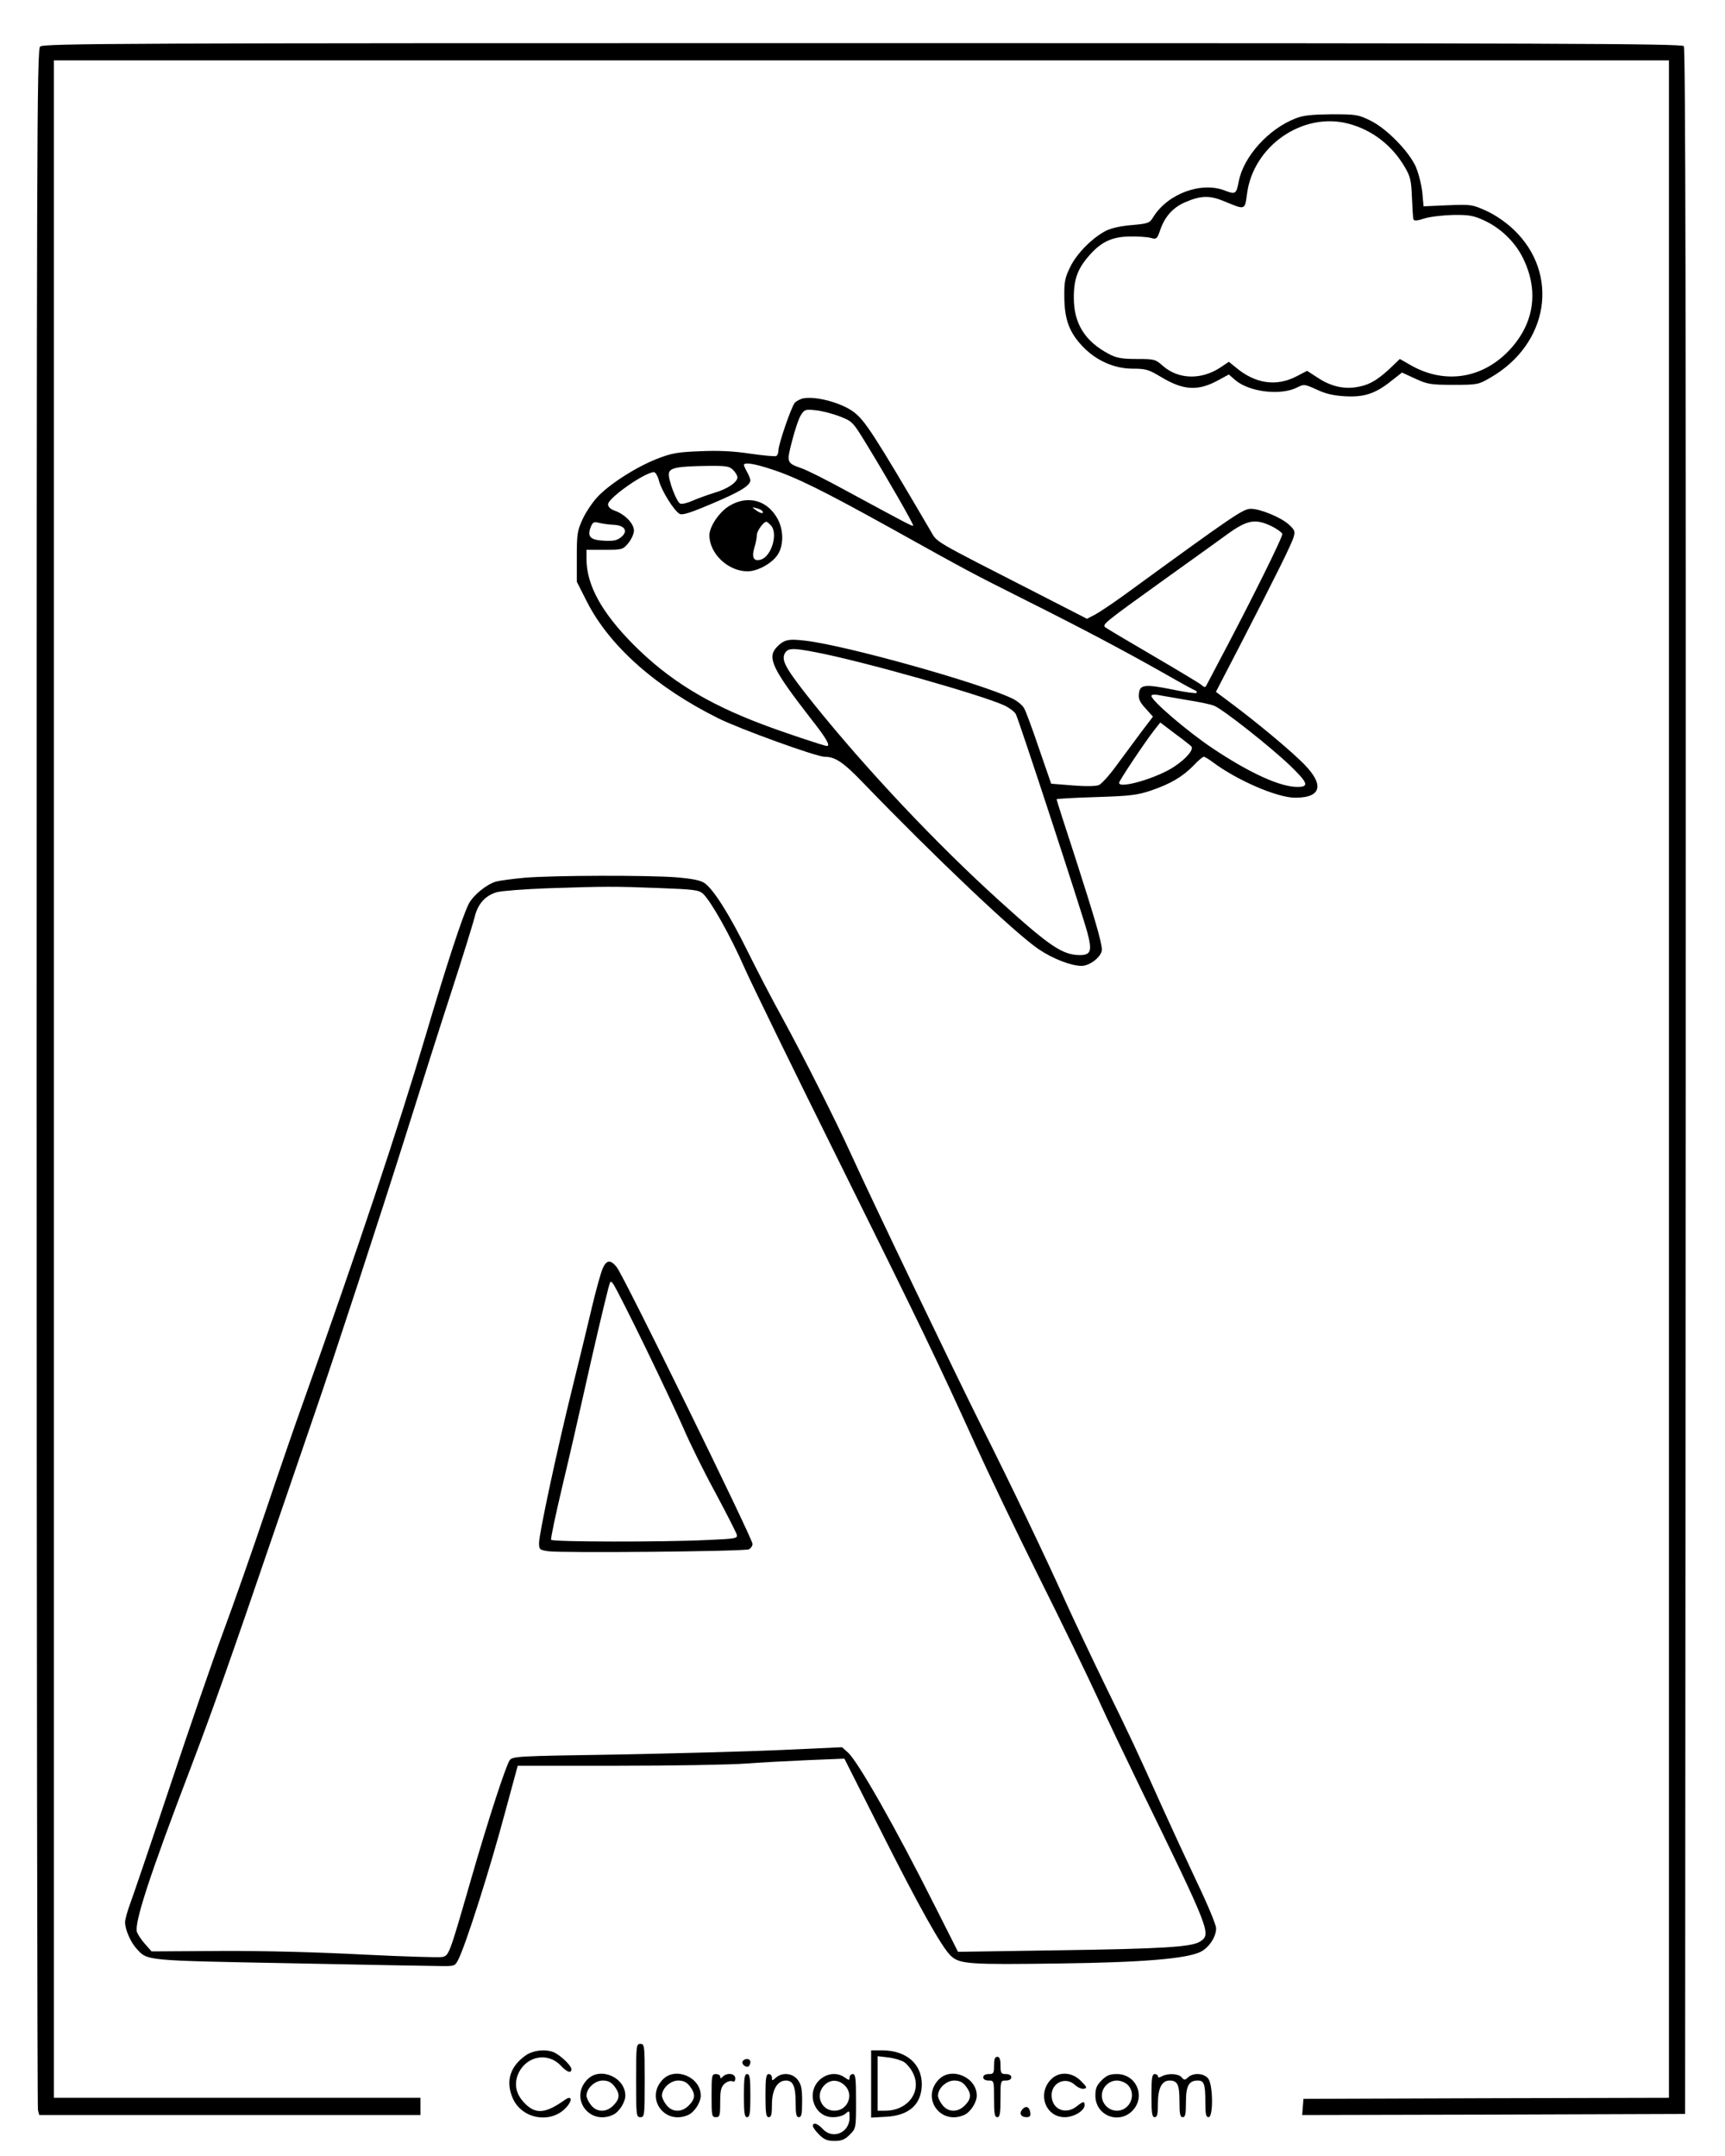<?xml version="1.0" standalone="no"?>
<!DOCTYPE svg PUBLIC "-//W3C//DTD SVG 20010904//EN"
 "http://www.w3.org/TR/2001/REC-SVG-20010904/DTD/svg10.dtd">
<svg version="1.0" xmlns="http://www.w3.org/2000/svg"
 width="800pt" height="1000pt" viewBox="0 0 800 1000"
 preserveAspectRatio="xMidYMid meet">

<g transform="translate(0,1000) scale(0.1,-0.1)"
fill="#000000" stroke="none">
<path d="M186 9784 c-15 -14 -16 -462 -16 -4782 0 -2622 3 -4777 6 -4789 l6
-23 884 0 884 0 0 40 0 40 -850 0 -850 0 0 4725 0 4725 3745 0 3745 0 0 -4725
0 -4725 -847 -2 -848 -3 -3 -38 -3 -37 888 2 888 3 3 4789 c1 3532 -1 4792 -9
4802 -10 12 -628 14 -3810 14 -3439 0 -3799 -1 -3813 -16z"/>
<path d="M6009 9451 c-127 -49 -242 -178 -264 -292 -11 -59 -16 -62 -64 -43
-109 43 -265 -14 -332 -122 -18 -29 -23 -31 -100 -38 -51 -4 -96 -14 -121 -27
-62 -32 -135 -105 -165 -168 -24 -49 -28 -67 -27 -141 1 -103 24 -164 87 -229
62 -64 145 -101 230 -101 62 0 74 -4 134 -40 102 -61 170 -65 264 -13 l48 26
31 -27 c66 -55 212 -72 288 -32 29 15 33 14 89 -11 41 -20 79 -28 131 -31 88
-5 140 12 213 70 l51 40 61 -28 c56 -26 72 -29 177 -29 113 0 116 1 173 34
270 156 321 481 108 685 -38 36 -86 69 -128 88 -66 30 -71 30 -179 26 l-112
-5 -6 66 c-4 37 -18 90 -31 120 -34 72 -134 174 -208 211 -57 28 -66 30 -181
30 -92 -1 -132 -5 -167 -19z m246 -25 c109 -29 201 -100 260 -201 25 -42 30
-61 33 -139 2 -50 5 -96 7 -103 3 -8 16 -8 52 4 26 8 86 15 133 16 72 1 94 -3
142 -25 74 -34 138 -94 176 -165 81 -155 60 -312 -59 -438 -123 -130 -295
-158 -451 -72 l-56 32 -49 -47 c-62 -57 -101 -77 -161 -85 -59 -7 -116 8 -174
47 l-46 30 -50 -26 c-93 -48 -191 -34 -281 42 l-32 26 -40 -27 c-89 -58 -194
-55 -266 8 -35 31 -40 32 -122 32 -70 0 -94 5 -128 23 -112 59 -163 142 -163
261 0 89 19 138 76 201 53 59 103 82 183 83 36 1 80 -2 96 -6 29 -8 31 -7 47
40 21 59 58 100 112 124 76 33 116 34 187 4 94 -39 92 -40 102 34 28 224 259
384 472 327z"/>
<path d="M3729 8153 c-15 -2 -34 -12 -43 -21 -16 -19 -76 -192 -76 -222 0 -10
-4 -22 -10 -25 -5 -3 -60 2 -122 11 -79 12 -149 15 -233 11 -105 -4 -131 -9
-200 -36 -98 -39 -221 -118 -276 -178 -22 -24 -53 -70 -67 -101 -24 -52 -27
-68 -27 -173 l0 -117 47 -93 c105 -206 320 -397 610 -541 98 -49 454 -178 492
-178 50 0 88 -26 181 -123 328 -340 701 -694 811 -769 66 -45 152 -78 200 -78
39 0 94 44 94 75 0 33 -32 143 -120 417 -50 152 -90 278 -90 281 0 2 82 7 183
10 158 5 191 9 254 30 91 31 147 64 198 116 21 23 43 41 48 41 4 0 23 -11 40
-24 113 -85 300 -166 384 -166 129 0 137 67 21 175 -70 67 -204 177 -306 254
l-83 62 115 222 c165 320 237 465 246 498 7 25 4 32 -25 58 -38 33 -131 71
-174 71 -36 0 -77 -28 -586 -399 -55 -40 -117 -81 -137 -92 l-37 -19 -238 122
c-487 249 -455 230 -488 287 -262 447 -305 513 -357 551 -57 42 -170 72 -229
63z m167 -85 c57 -22 60 -26 120 -124 99 -162 223 -378 219 -382 -4 -4 -28 9
-320 167 -82 45 -170 89 -195 98 -73 26 -73 26 -46 130 13 51 31 104 41 119
16 25 21 26 69 21 29 -3 79 -16 112 -29z m-320 -244 c113 -36 242 -100 554
-273 377 -210 367 -204 627 -335 262 -131 458 -235 647 -342 71 -41 134 -75
140 -77 6 -2 8 -7 5 -11 -3 -3 -51 3 -107 15 -133 27 -156 24 -160 -18 -3 -25
4 -40 31 -69 l34 -38 -57 -75 c-31 -42 -82 -111 -114 -154 -31 -43 -67 -82
-79 -88 -14 -6 -60 -7 -122 -2 l-100 8 -56 162 c-30 89 -61 173 -69 187 -7 14
-32 35 -55 46 -149 72 -766 245 -957 268 -82 10 -102 6 -137 -31 -44 -48 -18
-101 157 -327 72 -91 95 -130 77 -130 -12 0 -210 66 -301 101 -257 97 -433
206 -595 368 -148 149 -219 277 -219 398 l0 43 84 0 c82 0 85 1 110 31 14 17
26 43 26 58 0 32 -41 75 -88 92 -21 7 -32 18 -32 30 0 29 171 149 213 149 7 0
18 -19 24 -43 13 -46 68 -134 94 -150 13 -8 50 4 151 47 131 55 178 84 178
109 -1 7 -7 23 -15 37 -8 14 -14 28 -15 33 0 14 48 7 126 -19z m-176 -4 c11
-11 20 -26 20 -34 0 -23 -48 -55 -108 -72 -29 -9 -74 -25 -99 -36 -24 -11 -50
-17 -58 -14 -17 6 -57 112 -53 140 4 26 37 33 176 35 90 1 104 -1 122 -19z
m-556 -254 c53 -2 71 -29 37 -57 -19 -16 -36 -19 -79 -17 -64 3 -79 18 -63 62
10 25 15 27 39 21 15 -4 45 -8 66 -9z m3054 -7 c24 -12 46 -28 49 -35 4 -11
-144 -310 -300 -604 -21 -41 -44 -83 -49 -93 -8 -17 -11 -17 -26 -4 -9 8 -111
69 -227 137 -115 67 -214 126 -220 131 -13 13 -2 22 265 214 118 85 253 181
299 215 95 69 132 76 209 39z m-2116 -584 c216 -41 770 -198 876 -247 23 -11
47 -29 53 -40 14 -26 303 -909 331 -1010 24 -89 18 -108 -36 -108 -80 2 -137
40 -370 251 -292 264 -618 610 -866 919 -122 153 -146 194 -132 226 14 29 35
30 144 9z m1718 -221 c58 -9 117 -21 132 -28 41 -17 259 -189 350 -276 84 -81
91 -100 35 -100 -80 0 -221 64 -393 179 -114 76 -284 221 -284 243 0 6 12 8
28 5 15 -3 74 -13 132 -23z m24 -215 c15 -13 -20 -56 -77 -94 -76 -52 -257
-106 -257 -76 0 10 119 188 162 243 l29 37 67 -51 c37 -27 71 -54 76 -59z"/>
<path d="M3383 7654 c-47 -28 -93 -96 -93 -137 0 -85 87 -167 177 -167 44 0
108 34 136 72 31 41 33 114 5 168 -46 89 -139 116 -225 64z m153 -25 c8 -14
-10 -11 -32 6 -18 13 -18 14 4 8 12 -3 25 -9 28 -14z m38 -65 c36 -35 5 -143
-44 -159 -34 -11 -45 8 -32 53 7 22 12 49 12 61 0 18 31 61 44 61 3 0 12 -7
20 -16z"/>
<path d="M2435 5929 c-55 -5 -116 -13 -135 -18 -44 -13 -105 -63 -126 -103
-28 -55 -101 -276 -199 -608 -127 -429 -315 -992 -571 -1710 -31 -85 -107
-306 -169 -490 -62 -184 -152 -441 -200 -570 -48 -129 -158 -449 -245 -710
-87 -261 -170 -505 -184 -543 -14 -37 -26 -79 -26 -93 0 -33 26 -93 53 -122
52 -57 32 -55 712 -68 347 -7 660 -13 697 -13 64 -1 68 0 82 27 35 67 149 425
220 692 20 74 41 152 47 173 l10 37 467 0 c257 0 521 5 587 10 66 5 197 12
290 16 l171 7 161 -319 c184 -366 291 -557 333 -596 41 -38 85 -41 507 -35
384 5 582 22 649 53 40 19 74 70 74 110 0 16 -40 112 -89 214 -48 102 -118
253 -155 335 -127 283 -154 340 -271 579 -64 132 -145 303 -180 380 -86 193
-260 557 -393 821 -113 225 -508 1048 -602 1255 -74 163 -226 464 -324 643
-46 83 -118 222 -160 307 -83 168 -156 283 -197 313 -20 14 -54 21 -135 28
-136 10 -566 9 -699 -2z m622 -48 c161 -6 184 -9 203 -26 37 -34 128 -196 194
-347 35 -78 229 -476 431 -883 388 -783 469 -951 636 -1320 57 -126 190 -404
296 -617 106 -212 228 -464 272 -560 43 -95 132 -281 196 -413 330 -676 333
-686 281 -720 -39 -26 -176 -34 -667 -41 l-456 -7 -108 214 c-180 359 -355
667 -402 710 l-28 25 -285 -13 c-157 -7 -500 -16 -763 -21 -455 -7 -479 -8
-493 -26 -18 -26 -98 -270 -179 -551 -101 -350 -102 -354 -133 -362 -15 -3
-178 2 -361 11 -208 11 -459 18 -662 17 l-326 -2 -31 35 c-17 19 -33 44 -37
55 -13 42 60 266 253 771 97 256 178 483 385 1090 74 217 158 460 185 540 90
260 308 927 427 1305 64 204 158 501 210 660 52 160 99 313 106 340 14 62 50
102 104 117 22 6 128 14 235 18 269 9 310 9 517 1z"/>
<path d="M2794 4114 c-8 -19 -31 -101 -50 -182 -19 -81 -59 -246 -89 -367 -70
-282 -155 -679 -155 -721 0 -31 2 -33 43 -39 61 -9 909 -1 930 9 9 4 17 16 17
25 0 25 -596 1241 -630 1284 -29 36 -48 34 -66 -9z m196 -357 c70 -144 151
-316 180 -382 28 -66 94 -200 147 -297 52 -97 97 -186 100 -196 4 -18 -5 -19
-139 -25 -203 -10 -716 -9 -722 1 -3 5 21 118 53 253 32 134 77 330 100 434
40 180 90 394 112 479 10 38 11 38 26 16 8 -12 73 -139 143 -283z"/>
<path d="M2950 350 c0 -163 1 -170 20 -170 19 0 20 7 20 170 0 163 -1 170 -20
170 -19 0 -20 -7 -20 -170z"/>
<path d="M2440 468 c-72 -50 -95 -116 -65 -193 42 -110 195 -131 262 -36 18
26 9 40 -15 23 -91 -65 -136 -70 -187 -19 -44 44 -53 93 -29 144 39 78 136 95
195 32 29 -31 49 -37 49 -16 0 15 -45 59 -77 76 -36 18 -97 13 -133 -11z"/>
<path d="M4040 334 l0 -156 70 4 c108 6 165 59 165 152 -1 94 -72 155 -182
156 l-53 0 0 -156z m154 101 c13 -9 32 -32 41 -52 41 -85 -25 -173 -130 -173
l-35 0 0 126 0 127 50 -6 c27 -3 60 -13 74 -22z"/>
<path d="M4610 420 c0 -36 -2 -40 -25 -40 -16 0 -25 -6 -25 -15 0 -9 9 -15 25
-15 25 0 25 -1 25 -85 0 -69 3 -85 15 -85 12 0 15 16 15 85 0 84 0 85 25 85
16 0 25 6 25 15 0 9 -9 15 -25 15 -22 0 -25 4 -25 40 0 29 -4 40 -15 40 -11 0
-15 -11 -15 -40z"/>
<path d="M3444 439 c-7 -12 15 -31 28 -23 4 3 8 12 8 20 0 17 -26 19 -36 3z"/>
<path d="M2725 356 c-86 -86 7 -216 118 -165 28 13 57 58 57 89 0 85 -116 135
-175 76z m124 -32 c27 -35 26 -59 -4 -89 -33 -34 -77 -33 -104 1 -12 15 -21
34 -21 44 0 34 39 70 75 70 24 0 39 -7 54 -26z"/>
<path d="M3075 356 c-86 -86 7 -216 118 -165 28 13 57 58 57 89 0 85 -116 135
-175 76z m124 -32 c27 -35 26 -59 -4 -89 -33 -34 -77 -33 -104 1 -12 15 -21
34 -21 44 0 34 39 70 75 70 24 0 39 -7 54 -26z"/>
<path d="M3300 280 c0 -93 1 -100 20 -100 18 0 20 7 20 68 0 56 4 72 20 87 10
9 26 15 35 12 10 -5 15 0 15 13 0 23 -38 28 -58 8 -9 -9 -12 -9 -12 0 0 7 -9
12 -20 12 -19 0 -20 -7 -20 -100z"/>
<path d="M3450 280 c0 -82 3 -100 15 -100 12 0 15 18 15 100 0 82 -3 100 -15
100 -12 0 -15 -18 -15 -100z"/>
<path d="M3550 280 c0 -82 3 -100 15 -100 12 0 15 13 15 59 0 68 25 111 65
111 33 0 45 -27 45 -104 0 -52 3 -66 15 -66 12 0 15 15 15 74 0 59 -4 78 -21
100 -24 31 -72 35 -101 9 -17 -15 -18 -15 -18 0 0 10 -7 17 -15 17 -12 0 -15
-18 -15 -100z"/>
<path d="M3799 351 c-62 -62 -22 -171 64 -171 24 0 48 7 59 17 17 15 18 14 18
-19 0 -70 -78 -103 -124 -53 -24 26 -46 33 -46 14 0 -6 13 -24 29 -40 23 -23
38 -29 71 -29 33 0 48 6 71 29 29 29 29 30 29 155 0 105 -2 126 -15 126 -8 0
-15 -7 -15 -16 0 -14 -2 -14 -22 0 -36 26 -85 20 -119 -13z m118 -23 c45 -42
15 -118 -47 -118 -61 0 -91 72 -48 117 27 29 65 29 95 1z"/>
<path d="M4355 356 c-86 -86 7 -216 118 -165 28 13 57 58 57 89 0 85 -116 135
-175 76z m124 -32 c27 -35 26 -59 -4 -89 -33 -34 -77 -33 -104 1 -12 15 -21
34 -21 44 0 34 39 70 75 70 24 0 39 -7 54 -26z"/>
<path d="M4875 356 c-66 -66 -27 -176 63 -176 42 0 92 30 92 56 0 19 -7 18
-37 -6 -52 -41 -116 -13 -116 52 0 59 66 88 109 47 12 -11 30 -19 41 -17 16 3
14 8 -14 36 -41 42 -101 45 -138 8z"/>
<path d="M5109 351 c-23 -23 -29 -38 -29 -71 0 -91 106 -135 171 -71 64 65 20
171 -71 171 -33 0 -48 -6 -71 -29z m121 -21 c43 -43 11 -120 -50 -120 -38 0
-70 32 -70 70 0 38 32 70 70 70 17 0 39 -9 50 -20z"/>
<path d="M5340 280 c0 -82 3 -100 15 -100 12 0 15 14 15 63 0 71 18 107 54
107 37 0 46 -19 46 -97 0 -58 3 -73 15 -73 12 0 15 14 15 69 0 76 13 101 55
101 29 0 35 -16 35 -101 0 -55 3 -69 15 -69 22 0 21 147 -1 178 -18 26 -69 30
-94 7 -15 -14 -18 -14 -30 0 -14 17 -62 20 -91 5 -13 -7 -19 -7 -19 0 0 5 -7
10 -15 10 -12 0 -15 -18 -15 -100z"/>
<path d="M4741 216 c-16 -19 -6 -36 20 -36 15 0 20 6 17 22 -4 27 -21 33 -37
14z"/>
</g>
</svg>
